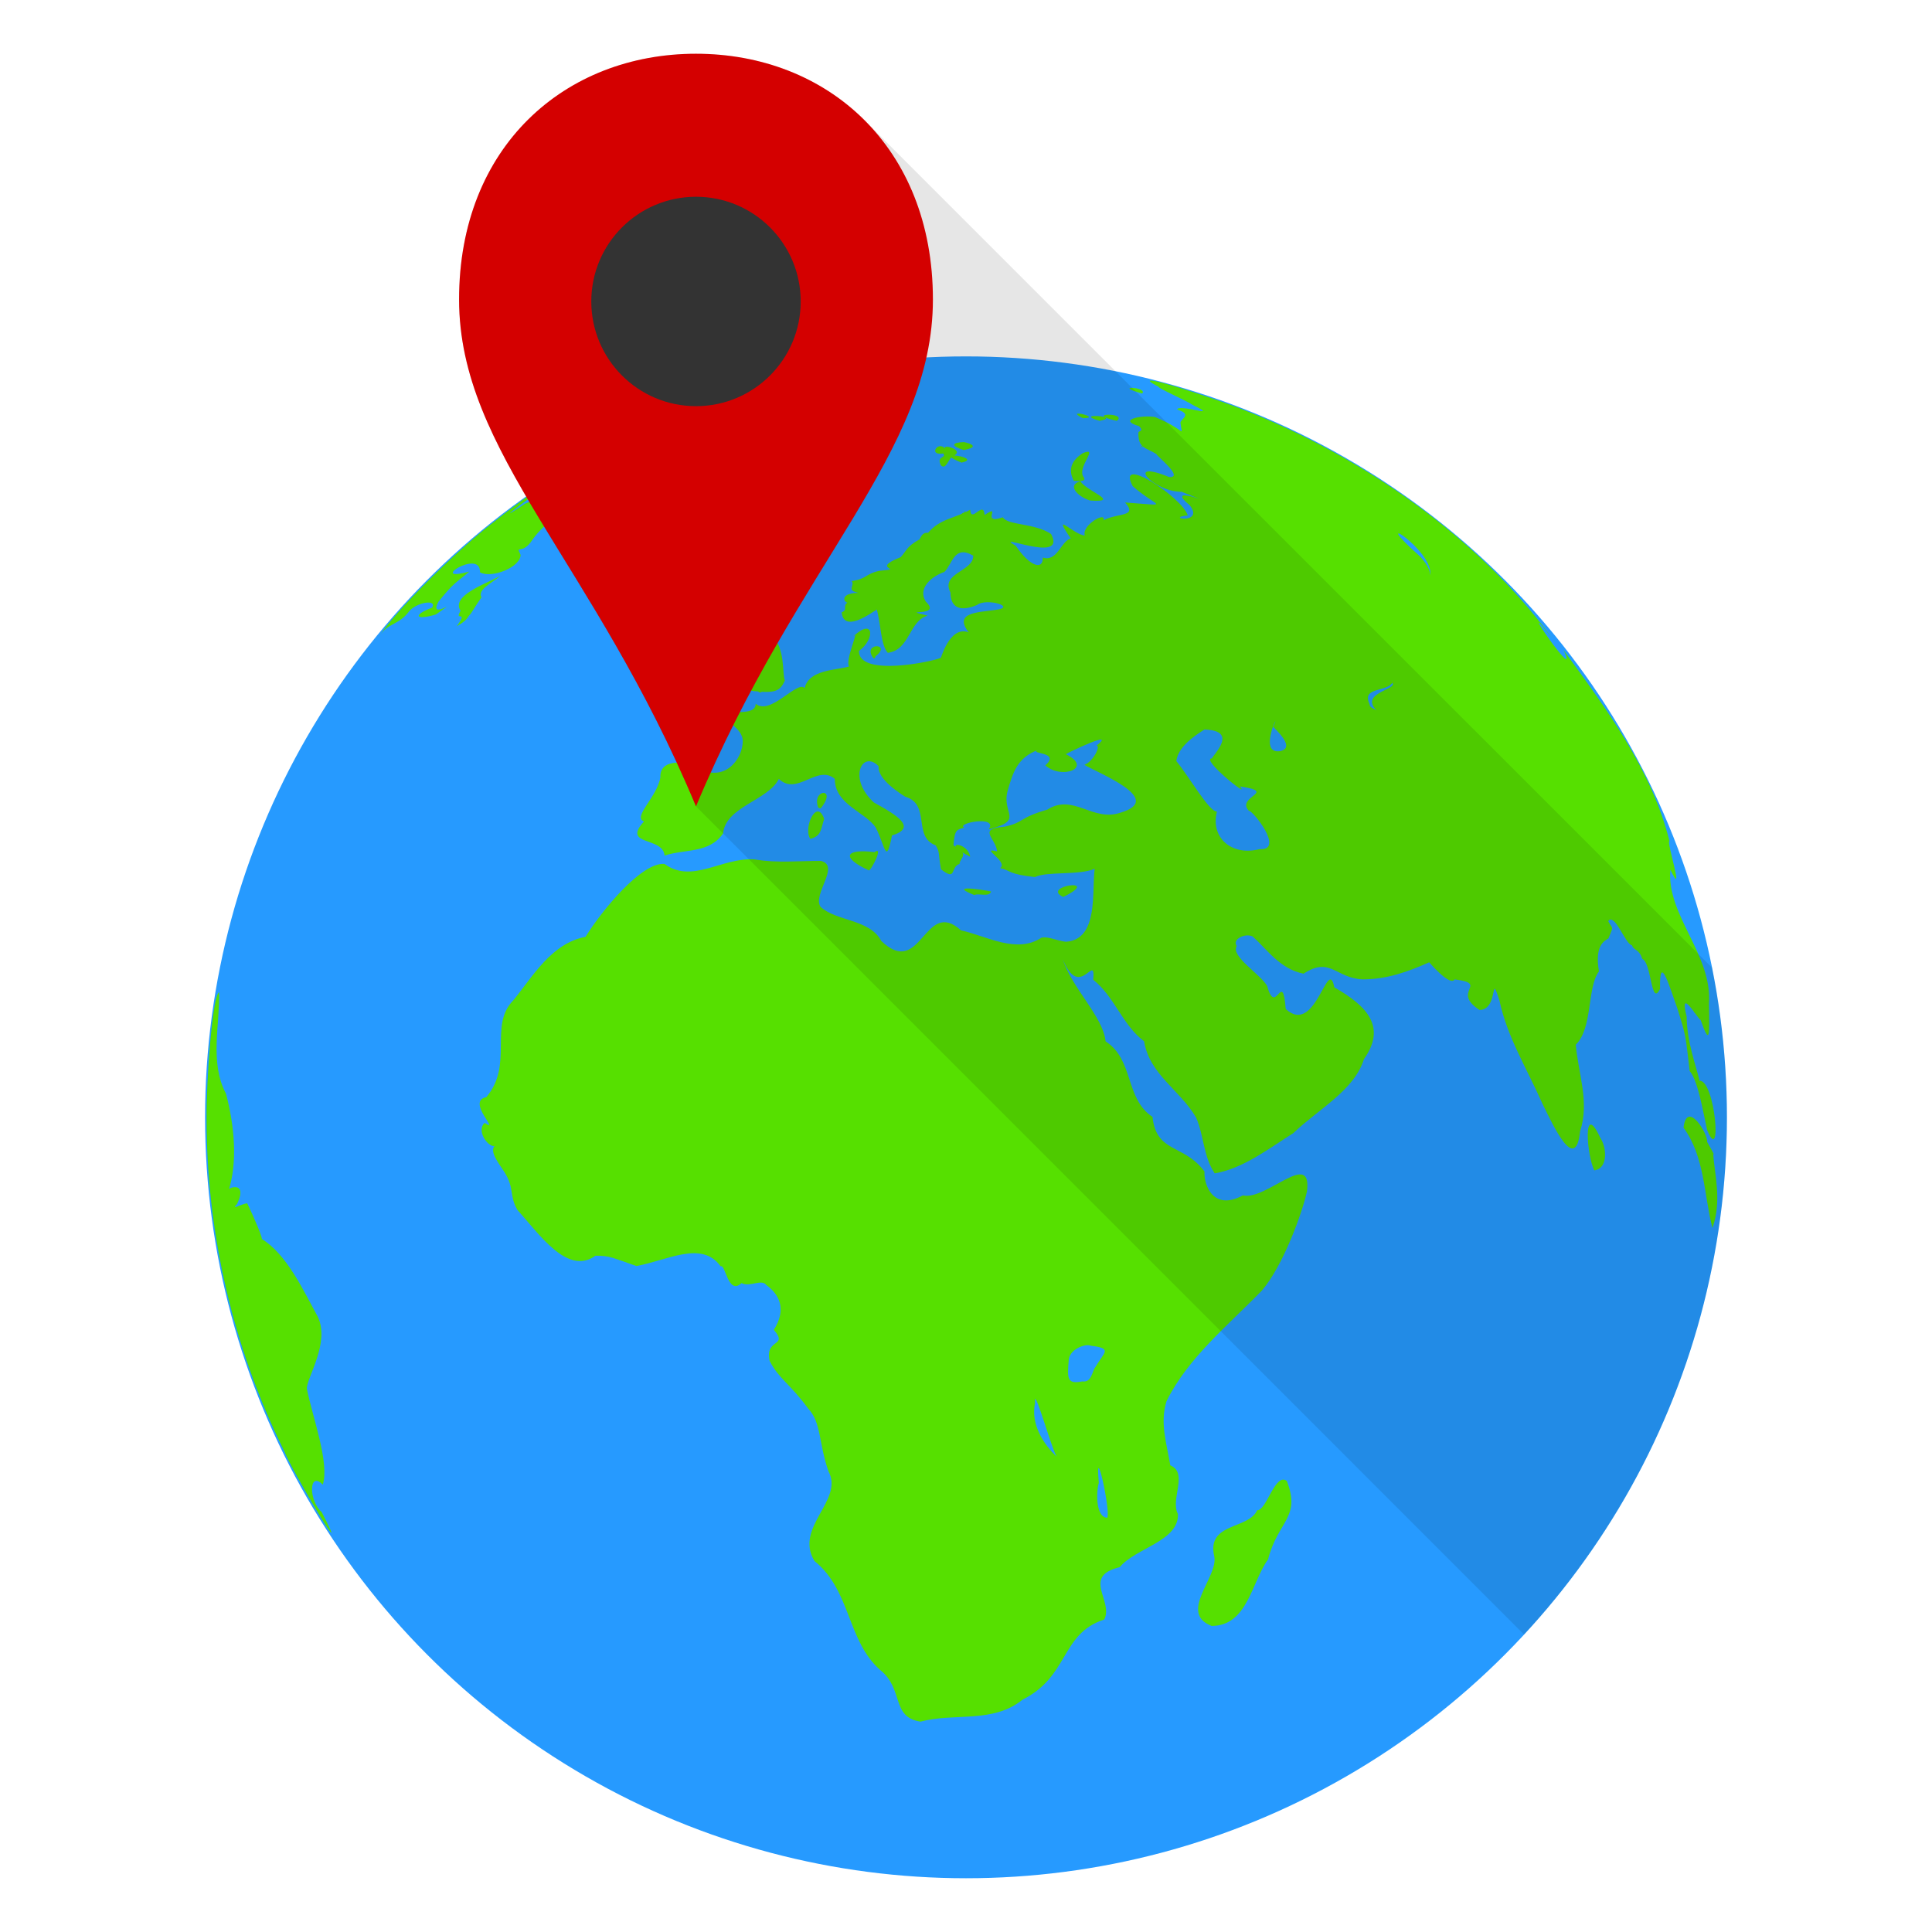 <?xml version="1.0" encoding="UTF-8" standalone="no"?>
<svg
   xmlns:dc="http://purl.org/dc/elements/1.1/"
   xmlns:cc="http://creativecommons.org/ns#"
   xmlns:rdf="http://www.w3.org/1999/02/22-rdf-syntax-ns#"
   xmlns:svg="http://www.w3.org/2000/svg"
   xmlns="http://www.w3.org/2000/svg"
   height="256"
   width="256"
   version="1.1"
   viewBox="0 0 256 256"
   id="svg3408">
  <defs
     id="defs3410">
    <radialGradient
       id="sea">
      <stop
         stop-color="#1c546f"
         offset=".5"
         id="stop3413"/>
      <stop
         stop-color="#123a51"
         offset="1"
         id="stop3415"/>
    </radialGradient>
    <radialGradient
       id="land"
       gradientUnits="userSpaceOnUse"
       cy="-412"
       cx="1740"
       r="5600">
      <stop
         stop-color="#eaeaec"
         offset=".13"
         id="stop3418"/>
      <stop
         stop-color="#777c41"
         offset=".18"
         id="stop3420"/>
      <stop
         stop-color="#9a8d5a"
         offset=".27"
         id="stop3422"/>
      <stop
         stop-color="#d1b387"
         offset=".37"
         id="stop3424"/>
      <stop
         stop-color="#d3b58d"
         offset=".4"
         id="stop3426"/>
      <stop
         stop-color="#d1b287"
         offset=".42"
         id="stop3428"/>
      <stop
         stop-color="#b68d64"
         offset=".51"
         id="stop3430"/>
      <stop
         stop-color="#968655"
         offset=".59"
         id="stop3432"/>
    </radialGradient>
  </defs>
  <circle
     r="100.826"
     cy="148.051"
     cx="128"
     id="path843"
     style="fill:#269aff;fill-opacity:1;stroke:none;stroke-width:1.512;stroke-linecap:square;stroke-linejoin:round"/>
  <path
     id="path3436"
     style="fill:#56e000;fill-opacity:1;stroke-width:1"
     d="m 121.959,228.124 c -3.922,-0.609 -2.162,-4.319 -5.333,-6.842 -4.434,-3.946 -3.845,-10.512 -8.704,-14.439 -2.73,-4.479 3.937,-8.03 1.861,-11.873 -1.317,-3.727 -0.935,-6.505 -2.717,-8.351 -2.313,-3.188 -3.915,-3.965 -5.081,-6.289 -0.681,-3.034 2.537,-1.8 0.553,-4.125 1.706,-2.694 0.776,-4.658 -1.006,-5.937 -0.613,-0.843 -2.21,0.324 -3.27,-0.252 -1.815,1.67 -2.124,-2.572 -2.767,-2.214 -2.505,-3.489 -7.051,-0.789 -11.169,-0.05 -2.974,-1.011 -3.565,-1.412 -5.433,-1.358 -3.738,2.694 -7.519,-2.996 -10.313,-6.037 -1.166,-1.999 -0.35,-2.859 -1.761,-5.081 -0.886,-1.335 -1.897,-2.635 -1.308,-3.421 -0.809,0.147 -2.441,-1.966 -1.308,-3.069 2.241,1.42 -2.508,-2.858 0.233,-3.408 3.678,-4.326 0.262,-9.501 3.591,-12.841 2.553,-3.124 5.026,-7.549 9.559,-8.402 2.183,-3.533 7.465,-9.938 10.464,-9.659 3.678,2.683 7.564,-0.885 11.923,-0.604 2.953,0.516 5.871,0.19 8.804,0.201 2.62,0.643 -1.161,4.417 -0.05,6.087 2.068,1.932 6.527,1.611 8.05,4.528 5.329,5.08 5.684,-5.836 10.565,-1.409 3.321,0.711 7.366,3.178 10.666,0.956 0.992,-0.16 1.826,0.37 3.22,0.553 4.414,-0.279 3.405,-6.753 3.824,-9.672 -2.073,0.894 -6.433,0.318 -7.917,1.101 -3.662,-0.407 -3.121,-0.863 -4.61,-1.189 1.144,-0.862 -2.842,-2.844 -0.402,-2.214 -0.145,-1.719 -2.709,-3.016 0.956,-3.27 2.698,-0.577 1.785,-1.135 5.685,-2.264 3.464,-2.204 5.995,1.669 9.71,0.402 6.023,-1.795 -3.068,-5.266 -4.779,-6.339 1.272,-0.508 2.217,-2.692 1.56,-2.515 2.925,-2.304 -3.782,0.906 -4.025,1.107 3.691,1.817 -0.56,3.419 -2.723,1.478 2.096,-1.821 -2.174,-1.474 -1,-2.031 -2.688,1.016 -3.266,2.913 -3.974,5.333 -0.897,3.148 2.313,3.917 -2.515,5.182 1.288,-1.94 -4.522,-0.783 -3.226,-0.239 -0.979,0.302 -1.292,0.149 -1.453,2.352 2.285,1.228 0.839,1.592 0.805,2.465 -1.289,0.395 -0.319,2.373 -2.465,0.704 -0.375,-2.175 -0.12,-2.222 -0.704,-3.17 -3.071,-1.127 -0.61,-5.435 -4.025,-6.44 -0.469,-0.299 -3.724,-2.286 -3.528,-4.031 -2.094,-2.219 -4.18,1.52 -0.641,4.786 3.131,1.725 5.768,3.336 2.409,4.377 -0.797,4.047 -0.871,1.484 -2.151,-1.044 -1.38,-2.086 -5.432,-3.037 -5.427,-6.458 -2.358,-1.964 -4.984,2.332 -7.414,0.007 -1.418,2.881 -7.048,3.651 -7.395,7.245 -1.862,2.663 -4.976,2.01 -7.748,2.918 -0.197,-2.558 -5.733,-1.24 -2.717,-4.528 -1.57,-0.575 1.723,-3.191 2.163,-5.836 -0.12,-2.307 2.842,-2.288 4.83,-1.358 3.672,2.276 6.121,-1.166 6.087,-3.471 -0.019,-1.673 -2.312,-2.451 -2.314,-3.522 0.062,-0.747 4.049,0.403 4.025,-1.409 1.921,1.658 5.561,-3.183 6.49,-2.063 0.553,-2.467 4.142,-2.356 5.886,-2.868 -0.586,-0.781 1.507,-5.215 0.553,-3.974 2.778,-2.616 2.912,0.366 0.755,1.912 -0.057,3.493 9.839,1.409 10.848,0.906 -0.027,0.284 1.137,-4.336 3.691,-3.371 -2.022,-2.616 1.126,-2.632 3.522,-2.968 3.01,-0.362 -1.154,-1.646 -2.415,-0.654 -2.033,0.852 -3.499,0.545 -3.522,-1.66 -1.351,-2.591 3.086,-2.787 3.019,-4.88 -2.536,-1.471 -2.744,1.096 -3.824,2.163 -1.761,0.599 -3.562,2.197 -2.465,3.924 2.299,2.183 -3.851,0.874 0.252,1.861 -2.504,0.706 -2.335,4.546 -5.282,4.93 -0.933,-0.994 -0.925,-3.846 -1.459,-5.735 -0.868,0.541 -4.395,3.122 -4.654,0.365 1.09,-0.438 -0.404,-0.912 1.534,-1.723 -0.736,1.402 -2.595,-0.822 0.704,-0.855 -1.707,-0.354 -0.441,-0.884 -0.906,-1.56 2.077,-0.303 1.759,-0.953 3.673,-1.358 3.648,-0.327 -1.437,-0.134 2.817,-1.811 0.814,-0.897 0.752,-1.366 2.415,-2.314 0.105,0.249 0.236,-1.06 1.207,-0.906 1.608,-1.91 3.591,-1.901 5.584,-3.069 0.127,1.904 1.756,-1.349 1.912,0.704 2.436,-1.625 -0.688,1.387 2.415,0.302 0.565,1.067 4.239,0.762 6.389,2.214 2.226,4.118 -8.051,-0.395 -4.679,1.56 1.932,2.858 3.663,3.226 3.572,1.56 1.934,0.619 2.349,-2.08 3.71,-2.541 -2.634,-3.833 0.413,-0.446 1.874,-0.377 -0.479,-1.329 2.874,-3.278 2.465,-2.012 1.852,-1.006 4.611,-0.42 2.868,-2.365 6.356,0.456 4.223,0.675 1.006,-2.163 -2.302,-4.338 6.581,1.487 7.295,3.874 -3.223,0.333 2.315,1.27 0.252,-1.358 -3.925,-3.203 5.565,0.889 -1.069,-1.773 -3.716,0.045 -7.738,-4.443 -1.648,-1.949 2.112,0.12 -1.885,-2.99 -1.66,-3.019 -1.413,-0.942 -2.445,-0.703 -2.415,-2.868 0.065,-0.302 0.799,-0.122 0.101,-0.855 -2.966,-0.862 0.362,-1.505 2.113,-1.207 4.11,1.713 3.617,2.753 3.371,0.855 -0.201,-0.551 1.789,-1.16 -0.453,-1.861 0.245,-0.786 5.834,1.247 2.207,-0.528 -1.38,-0.863 -4.693,-2.249 -4.672,-2.49 -5.198,-2.662 8.722,1.989 11.18,3.035 15.844,6.166 31.31,17.042 40.991,30.32 -5.578,-7.123 3.928,6.751 1.509,1.56 5.664,7.787 11.652,15.809 14.03,25.318 -0.504,-0.181 2.16,8.003 0.107,3.761 -0.516,6.062 5.582,11.245 5.119,17.734 0.084,4.31 0.141,5.713 -1.101,2.188 -0.429,-0.194 -2.894,-4.562 -1.855,-0.453 0.025,3.361 1.263,6.562 1.711,8.502 2.057,-0.107 3.032,11.419 1.006,6.54 -0.567,-2.532 -1.21,-6.531 -2.314,-7.829 -0.581,-4.8 -0.415,-4.417 -1.66,-8.37 -0.875,-2.372 -2.389,-7.66 -2.264,-2.515 -1.221,2.502 -1.109,-3.505 -2.365,-3.974 -0.387,-1.328 -1.162,-1.104 -1.358,-1.811 -0.891,-0.103 -2.232,-4.305 -3.169,-3.22 0.656,1.27 0.755,0.528 0.05,2.314 -0.627,0.376 -1.825,1.006 -1.258,4.377 -1.591,2.11 -0.798,7.513 -3.069,9.71 0.323,3.835 1.851,7.557 0.572,11.477 -0.603,5.667 -3.527,-0.67 -4.993,-3.66 -2.081,-4.699 -4.657,-8.817 -5.691,-13.653 -1.304,-4.108 -0.037,1.185 -2.64,1.239 -3.869,-2.524 1.375,-3.447 -3.296,-4.056 -0.609,1.055 -3.578,-2.506 -3.371,-2.264 -2.813,1.247 -5.599,2.264 -8.854,2.264 -3.604,-0.198 -4.264,-3.067 -7.798,-0.755 -3.121,-0.613 -4.816,-3.198 -6.741,-4.93 -1.014,-0.495 -2.771,0.389 -2.113,1.258 -0.862,1.354 3.168,3.747 4.037,5.314 1.129,4.192 2.029,-2.413 2.453,3.037 4.008,3.682 5.572,-7.22 6.44,-2.868 4.35,2.479 6.952,5.237 3.924,9.508 -1.297,4.186 -6.023,6.601 -9.358,9.81 -3.25,2.042 -6.613,4.68 -10.414,5.333 -1.505,-2.222 -1.434,-5.04 -2.465,-7.396 -2.174,-3.708 -6.182,-5.703 -6.892,-10.112 -2.858,-2.12 -3.913,-5.908 -6.741,-8.15 0.333,-3.799 -1.796,2.885 -4.025,-2.717 1.17,3.805 5.348,7.613 5.66,10.879 3.786,2.432 2.538,7.579 6.22,10.012 0.502,4.831 4.157,3.553 6.886,7.232 -0.108,1.746 1.139,5.307 5.081,3.169 3.087,0.723 9.184,-6.186 8.502,-0.553 -0.582,2.718 -3.105,9.804 -5.974,13.159 -4.542,4.67 -9.793,8.898 -12.64,14.662 -0.882,2.878 -0.039,5.325 0.503,8.502 2.432,1.021 -0.035,4.465 1.006,6.44 0.178,3.604 -5.694,4.545 -7.697,7.043 -5.113,1.234 -0.79,4.473 -2.063,6.943 -5.817,1.88 -4.607,7.502 -10.817,10.615 -3.943,3.201 -9.034,1.711 -13.533,2.918 z m 84.771,-77.426 c -0.179,-0.537 0.179,0.537 0,0 z m -39.845,-38.185 c 3.441,0.237 -0.971,-5.226 -1.409,-5.081 -1.769,-1.907 3.953,-2.474 -1.189,-3.226 1.627,1.857 -5.339,-3.728 -3.691,-3.717 0.274,-0.638 3.513,-3.674 -1.006,-3.824 -1.495,0.951 -3.459,2.313 -3.723,4.176 1.673,2.042 4.379,6.779 5.383,6.691 -0.905,3.54 2.051,5.935 5.635,4.981 z M 161.804,98.879 c -0.172,-0.415 0.415,0.172 0,0 z m -1.258,116.567 c -4.474,-1.752 0.9,-6.453 0.352,-9.207 -1.062,-4.538 4.578,-3.542 5.685,-6.138 1.211,0.158 2.359,-5.032 3.924,-3.874 1.914,4.895 -1.16,5.245 -2.484,10.401 -2.209,3.047 -2.7,8.801 -7.477,8.817 z M 27.377,147.981 c -0.045,-4.454 0.751,-16.088 1.66,-16.502 0.111,4.261 -1.293,9.319 0.906,13.433 1.115,4.216 1.586,9.115 0.302,12.98 -0.675,-0.348 2.812,-1.785 1.157,1.66 -0.904,0.91 0.705,-0.093 1.358,-0.101 1.037,2.132 2.254,5.086 1.861,4.679 3.354,2.001 5.576,6.857 7.496,10.364 1.636,3.445 -1.493,8.084 -1.459,9.508 0.742,3.736 3.034,9.832 2.113,12.728 -1.861,-1.937 -1.894,2.144 -0.151,3.622 4.425,8.549 -3.915,-5.399 -4.959,-8.087 C 30.865,178.56 27.335,163.277 27.377,147.981 Z m 199.527,14.741 c -1.153,-4.522 -1.007,-9.423 -3.83,-13.301 0.457,-3.795 3.303,0.902 3.125,1.88 0.294,0.525 1.181,2.027 0.805,1.61 0.193,2.727 1.184,6.242 -0.101,9.81 z m -15.646,-7.647 c -0.98,-1.794 -1.613,-9.484 0.805,-4.276 0.837,1.22 1.046,4.046 -0.805,4.276 z M 66.418,138.07 c -0.026,-0.893 0.467,0.016 0,0 z M 224.54,134.196 c -0.222,-0.126 0.137,-0.152 0,0 z m -7.798,-8.452 c -0.219,-0.502 0.327,0.387 0,0 z m -3.673,-3.773 c 0.148,-0.24 0.148,0.24 0,0 z m -72.194,-3.119 c -3.057,-1.455 5.376,-2.611 0,0 z m -11.772,-0.252 c -4.272,-1.696 2.996,-0.376 2.214,-0.453 -0.272,0.771 -1.663,0.158 -2.214,0.453 z m -13.986,-3.27 c -3.883,-1.811 -2.947,-2.891 0.755,-2.415 1.289,-0.937 -0.453,2.478 -0.755,2.415 z m 13.433,-1.811 c -4.153,-2.117 -0.325,-2.078 0,0 z m -21.18,-2.365 c -0.98,-1.419 0.85,-5.484 1.836,-2.641 -0.456,1.389 -0.35,2.26 -1.836,2.641 z m 1.056,-4.125 c -0.968,-2.501 2.659,-2.777 0.302,0.101 z M 96.301,91.886 c 1.19,-1.713 5.206,-1.205 1.308,-2.415 2.067,-1.68 1.345,-1.267 3.421,-2.616 1.666,-2.268 -2.891,-0.59 -0.352,-3.069 -1.699,0.745 1.743,-4.279 3.371,-3.069 -2.703,1.243 2.051,1.753 -1.912,3.27 2.002,1.938 1.466,5.176 1.861,6.188 -0.619,1.362 -1.206,1.706 -4.025,1.409 -1.345,-0.263 -2.274,0.445 -3.673,0.302 z m 4.276,-0.151 c -0.468,-0.383 0.941,0.087 0,0 z m -7.295,-2.616 c -0.615,-0.397 0.269,-1.195 1.258,-1.912 0.39,-0.546 0.948,-2.162 0.453,-1.811 1.515,0.509 2.565,-1.49 3.27,-0.855 2.381,0.46 -0.983,2.371 -1.459,4.025 -1.043,0.074 -2.36,0.596 -3.522,0.553 z M 77.133,61.146 c -2.042,1.163 -14.292,10.13 -7.546,5.584 3.493,-1.248 11.405,-7.384 12.225,-5.635 -1.916,1.49 -4.274,2.965 -5.811,4.031 -3.182,2.682 5.029,-1.781 1.182,0.648 -2.389,2.042 -4.876,3.303 -6.591,5.685 -1.425,2.249 -2.332,0.571 -1.61,2.063 9.44e-4,1.627 -3.825,3.171 -5.383,2.314 0.135,-3.226 -7.121,1.465 -1.409,-0.101 -1.83,1.563 -1.996,1.386 -4.075,3.974 -1.5,2.703 3.321,-0.901 -0.352,1.711 -2.728,0.822 -3.14,0.088 -0.503,-0.906 0.692,-1.177 -2.067,-0.678 -3.019,0.453 -1.358,1.846 -2.802,1.581 -3.874,3.169 1.823,-2.849 9.969,-11.125 15.391,-15.213 3.599,-2.859 7.376,-5.506 11.374,-7.779 z m 38.587,26.06 c -1.564,-2.109 2.576,-2.009 0.302,-0.252 l -0.113,0.277 z M 60.531,82.981 c 1.624,-2.305 -0.422,-0.474 0.503,-2.063 -1.32,-1.962 3.337,-3.579 5.232,-4.578 -1.251,1.014 -3.022,1.81 -2.465,2.817 -0.797,1.089 -1.335,2.147 -1.61,2.365 -0.245,0.259 -0.263,0.662 -1.66,1.459 z M 97.257,72.466 c -1.88,-1.205 -0.848,-2.292 0.302,-2.314 0.456,-0.596 -1.405,-1.001 0.503,-1.207 1.16,-0.508 -0.387,1.656 1.409,0.805 0.479,0.345 3.847,-0.638 2.767,0.654 0.717,1.915 -3.659,1.782 -4.981,2.063 z M 81.058,71.007 c 1.034,-1.613 0.647,-1.448 0.553,-2.415 0.974,-1.167 4.993,-4.246 4.125,-3.622 0.272,-0.546 3.161,-2.307 4.528,-2.968 2.142,-0.363 1.001,-0.43 3.22,-0.704 1.589,-0.538 1.279,-1.432 2.616,-1.358 1.502,-0.935 0.187,-1.185 2.415,-1.761 1.084,-0.775 5.175,-1.413 5.433,-3.32 0.9,-0.82 2.649,-0.681 4.377,-1.358 1.748,0.383 7.143,-0.38 6.238,0.704 0.116,0.906 1.674,-0.457 2.767,0.302 3.938,0.536 -1.041,1.18 0,1.61 -0.463,0.443 3.508,0.617 -1.861,1.711 -3.019,0.545 -1.771,2.093 -4.327,1.912 -1.245,1.634 -1.273,1.412 -2.685,2.05 0.292,0.678 -2.976,-0.306 -1.843,0.415 -1.348,1.648 -0.917,-1.176 -1.761,1.761 -2.328,2.678 0.051,-2.317 -3.421,-0.05 -0.927,0.639 3.453,1.299 -0.503,1.711 -2.993,-0.333 -5.268,0.182 -7.798,0.755 -2.463,1.005 0.232,-0.999 -3.471,0.352 -1.697,1.026 -3.715,1.469 -5.282,2.717 -1.217,0.531 -2.257,1.24 -3.32,1.56 z m 0.402,-0.453 c 0.197,-0.188 -0.34,0.164 0,0 z m 9.156,-8.603 c -0.269,-0.097 0.064,0.157 0,0 z m 40.902,6.741 c 0.258,-0.225 -0.051,0.19 0,0 z m -4.075,-0.453 c -0.116,-0.502 0.94,-0.25 0,0 z m 0.352,-0.302 c -0.199,-0.413 0.694,0.137 0,0 z m 16.703,-1.61 c -1.264,-0.289 -3.382,-1.938 -1.339,-2.572 0.662,1.257 5.497,2.845 1.339,2.572 z M 102.037,64.215 c -1.763,-0.875 2.851,-0.128 0,0 z m 40.248,-0.503 c -0.761,-1.42 -0.383,-2.664 1.207,-3.673 2.222,-0.912 -0.773,1.794 0.05,3.119 0.623,0.774 -0.908,0.577 -1.258,0.553 z M 80.705,63.109 c 0.619,-1.733 5.581,-3.665 4.383,-3.729 1.094,-1.386 4.182,-0.285 7.037,-2.509 3.018,-1.752 2.552,-1.011 2.817,-2.063 2.358,-2.263 10.48,-2.406 2.465,-0.956 1.385,-0.367 5.157,-0.887 2.214,0.604 -0.991,-0.359 -0.645,-0.459 -2.264,0.805 -1.186,0.748 -4.282,2.551 -3.471,1.994 -0.077,0.203 -1.507,0.834 -2.264,0.824 -1.034,0.849 -2.754,2.156 -3.572,2.817 -2.635,0.804 -2.721,0.728 -0.402,-0.906 -0.643,-0.684 -3.137,2.118 -4.943,2.717 -2.33,1.249 3.408,-3.434 -2,0.402 z m 43.97,-1.459 c -0.655,-1.3 0.805,-0.899 0.302,-1.56 -2.024,0.321 -0.703,-1.731 0.252,-0.654 -0.436,-0.682 2.876,0.232 0.956,1.057 -0.491,0.301 -0.861,1.847 -1.509,1.157 z m 2.717,-0.352 c -4.347,-1.76 3.066,-0.624 0,0 z M 93.383,60.794 c -0.276,-1.28 2.929,-0.908 0,0 z m 34.311,-1.157 c -1.712,-0.544 -1.648,-1.013 0.05,-1.056 0.994,0.213 2.034,0.657 -0.05,1.056 z m -27.066,-8.502 c -0.172,0.069 13.969,-3.393 4.93,-0.906 -0.11,0.085 2.138,-0.036 -3.371,0.855 -0.929,0.221 -5.621,1.534 -1.56,0.05 z m -0.906,0.252 c -5.68,1.973 -0.875,0.573 -2.314,1.409 6.965,-1.443 6.489,-0.925 0.453,0.201 -3.115,1 -6.985,2.232 -4.327,1.912 3.551,-0.393 -5.24,2.123 -4.276,1.157 -2.033,0.125 -7.243,1.968 -1.421,-0.363 3.868,-1.681 7.835,-3.139 11.886,-4.316 z m -5.081,2.113 c 5.016,-0.895 0.827,-0.634 0,0 z m 56.598,5.685 c 0.061,-0.334 0.307,0.198 0,0 z M 84.529,58.631 c -1.665,0.324 5.75,-3.507 4.125,-2.163 -1.367,0.726 -2.704,1.527 -4.125,2.163 z m 8.301,-0.855 c 0.298,-0.217 0.098,0.095 0,0 z m 22.991,0 c 0.686,-0.464 0.853,0.053 0,0 z M 90.264,57.574 c 0.81,-1.027 0.52,0.429 0,0 z m -0.604,-0.151 c 3.55,-1.936 0.984,0.35 0,0 z M 147.969,55.763 c -4.549,-1.035 1.562,-1.133 0,0 z m -2.264,0 c -3.714,-1.081 3.134,-0.612 0,0 z m -2.214,-0.352 c -2.723,-1.353 2.777,-0.02 0,0 z m -41.405,-1.962 c 2.014,-1.74 7.421,-3.193 5.081,-1.459 0.096,-0.108 5.014,0.324 1.912,-0.352 1.93,-0.585 3.668,-0.935 5.484,-0.604 -3.163,0.063 -3.23,1.422 -2.012,1.107 -0.33,-0.499 1.209,-0.891 2.616,-0.704 -0.259,0.301 1.05,0.848 0.799,0.717 -1.007,1.818 -3.716,0.747 -5.93,0.843 -0.762,-0.512 -4.434,-0.671 -3.572,-0.201 -3.976,1.528 2.401,-2.271 -1.61,-0.654 -0.655,0.696 -1.329,1.577 -2.767,1.308 z m 49.253,-1.308 c -4.133,-1.129 0.831,-0.861 0,0 z m -50.36,-0.302 c 2.088,-1.27 5.758,-0.813 1.308,-0.151 l -1.308,0.252 z m 3.471,-0.201 c 3.634,-1.178 0.737,0.388 0,0 z m 1.509,-0.503 c 3.087,-1.217 4.727,-0.635 0.252,0 z m 4.377,-0.503 c 2.547,-0.863 4.752,-0.26 0,0 z m -2.113,-0.503 c 1.357,-0.947 6.942,-1.301 1.459,-0.252 3.759,-0.428 -0.797,0.322 -1.459,0.252 z m 1.358,-0.855 c 4.888,-1.487 5.244,-0.508 0,0 z m 79.942,26.966 c 0.469,-3.394 -8.875,-9.184 -1.258,-2.415 0.567,0.683 1.208,1.49 1.258,2.415 z m -6.943,18.061 c -2.738,-2.462 2.659,-2.897 1.912,-3.824 -0.802,1.247 -4.094,0.528 -3.019,2.817 0.013,0.609 0.823,0.598 1.107,1.006 z m -12.98,5.232 c 2.521,-0.504 -1.585,-3.68 -0.855,-3.27 1.147,-2.729 -2.239,3.711 0.855,3.27 z m -24.45,81.602 c 1.17,-1.996 2.323,-2.462 -0.604,-2.817 -0.589,-0.314 -2.666,0.345 -2.918,1.742 -0.216,2.584 -0.296,3.405 1.799,2.981 1.25,0.197 1.292,-1.42 1.723,-1.905 z m -5.132,11.873 c -0.638,-0.869 -3.136,-9.908 -2.868,-7.094 -0.614,2.793 1.147,5.501 2.868,7.094 z m 6.691,8.1 c 0.521,-0.639 -1.683,-10.724 -1.107,-4.628 -0.399,1.371 -0.366,4.595 1.107,4.628 z"/>
  <path
     d="m 92.223,7.123 c -17.338,0 -31.393,12.279 -31.393,32.556 0,20.277 17.858,34.765 31.393,67.169 L 201.949,216.589 c 17.277,-18.642 26.877,-43.121 26.877,-68.538 4e-5,-6.656 -0.659,-13.295 -1.967,-19.821 l -6.6e-4,-6.6e-4 L 114.86,16.24 C 109.148,10.355 101.118,7.123 92.223,7.123 Z M 225.433,128.995 c -1.882,1.019 -3.69,2.042 -5.42,3.078 -0.865,0.518 -1.711,1.039 -2.537,1.565 -1.239,0.789 -2.434,1.587 -3.584,2.4 1.15,-0.813 2.345,-1.611 3.584,-2.4 0.826,-0.526 1.672,-1.047 2.537,-1.565 1.73,-1.036 3.538,-2.059 5.42,-3.078 z m -13.78,8.688 c -0.726,0.555 -1.431,1.118 -2.116,1.69 0.685,-0.571 1.39,-1.134 2.116,-1.69 z"
     style="fill:#000000;fill-opacity:0.1;stroke:none;stroke-width:1.512;stroke-linecap:square;stroke-linejoin:round"
     id="path888"/>
  <path
     d="m 123.616,39.679 c 0,20.277 -17.843,34.766 -31.393,67.17 C 78.688,74.445 60.83,59.956 60.83,39.679 c 0,-20.277 14.055,-32.557 31.393,-32.557 17.338,0 31.393,12.279 31.393,32.557 z"
     style="fill:#d40000;fill-opacity:1;stroke:none;stroke-width:1.512;stroke-linecap:square;stroke-linejoin:round"
     id="path845"/>
  <circle
     r="13.874"
     cy="39.945"
     cx="92.223"
     id="path856"
     style="fill:#333333;fill-opacity:1;stroke:none;stroke-width:1.512;stroke-linecap:square;stroke-linejoin:round"/>
</svg>

